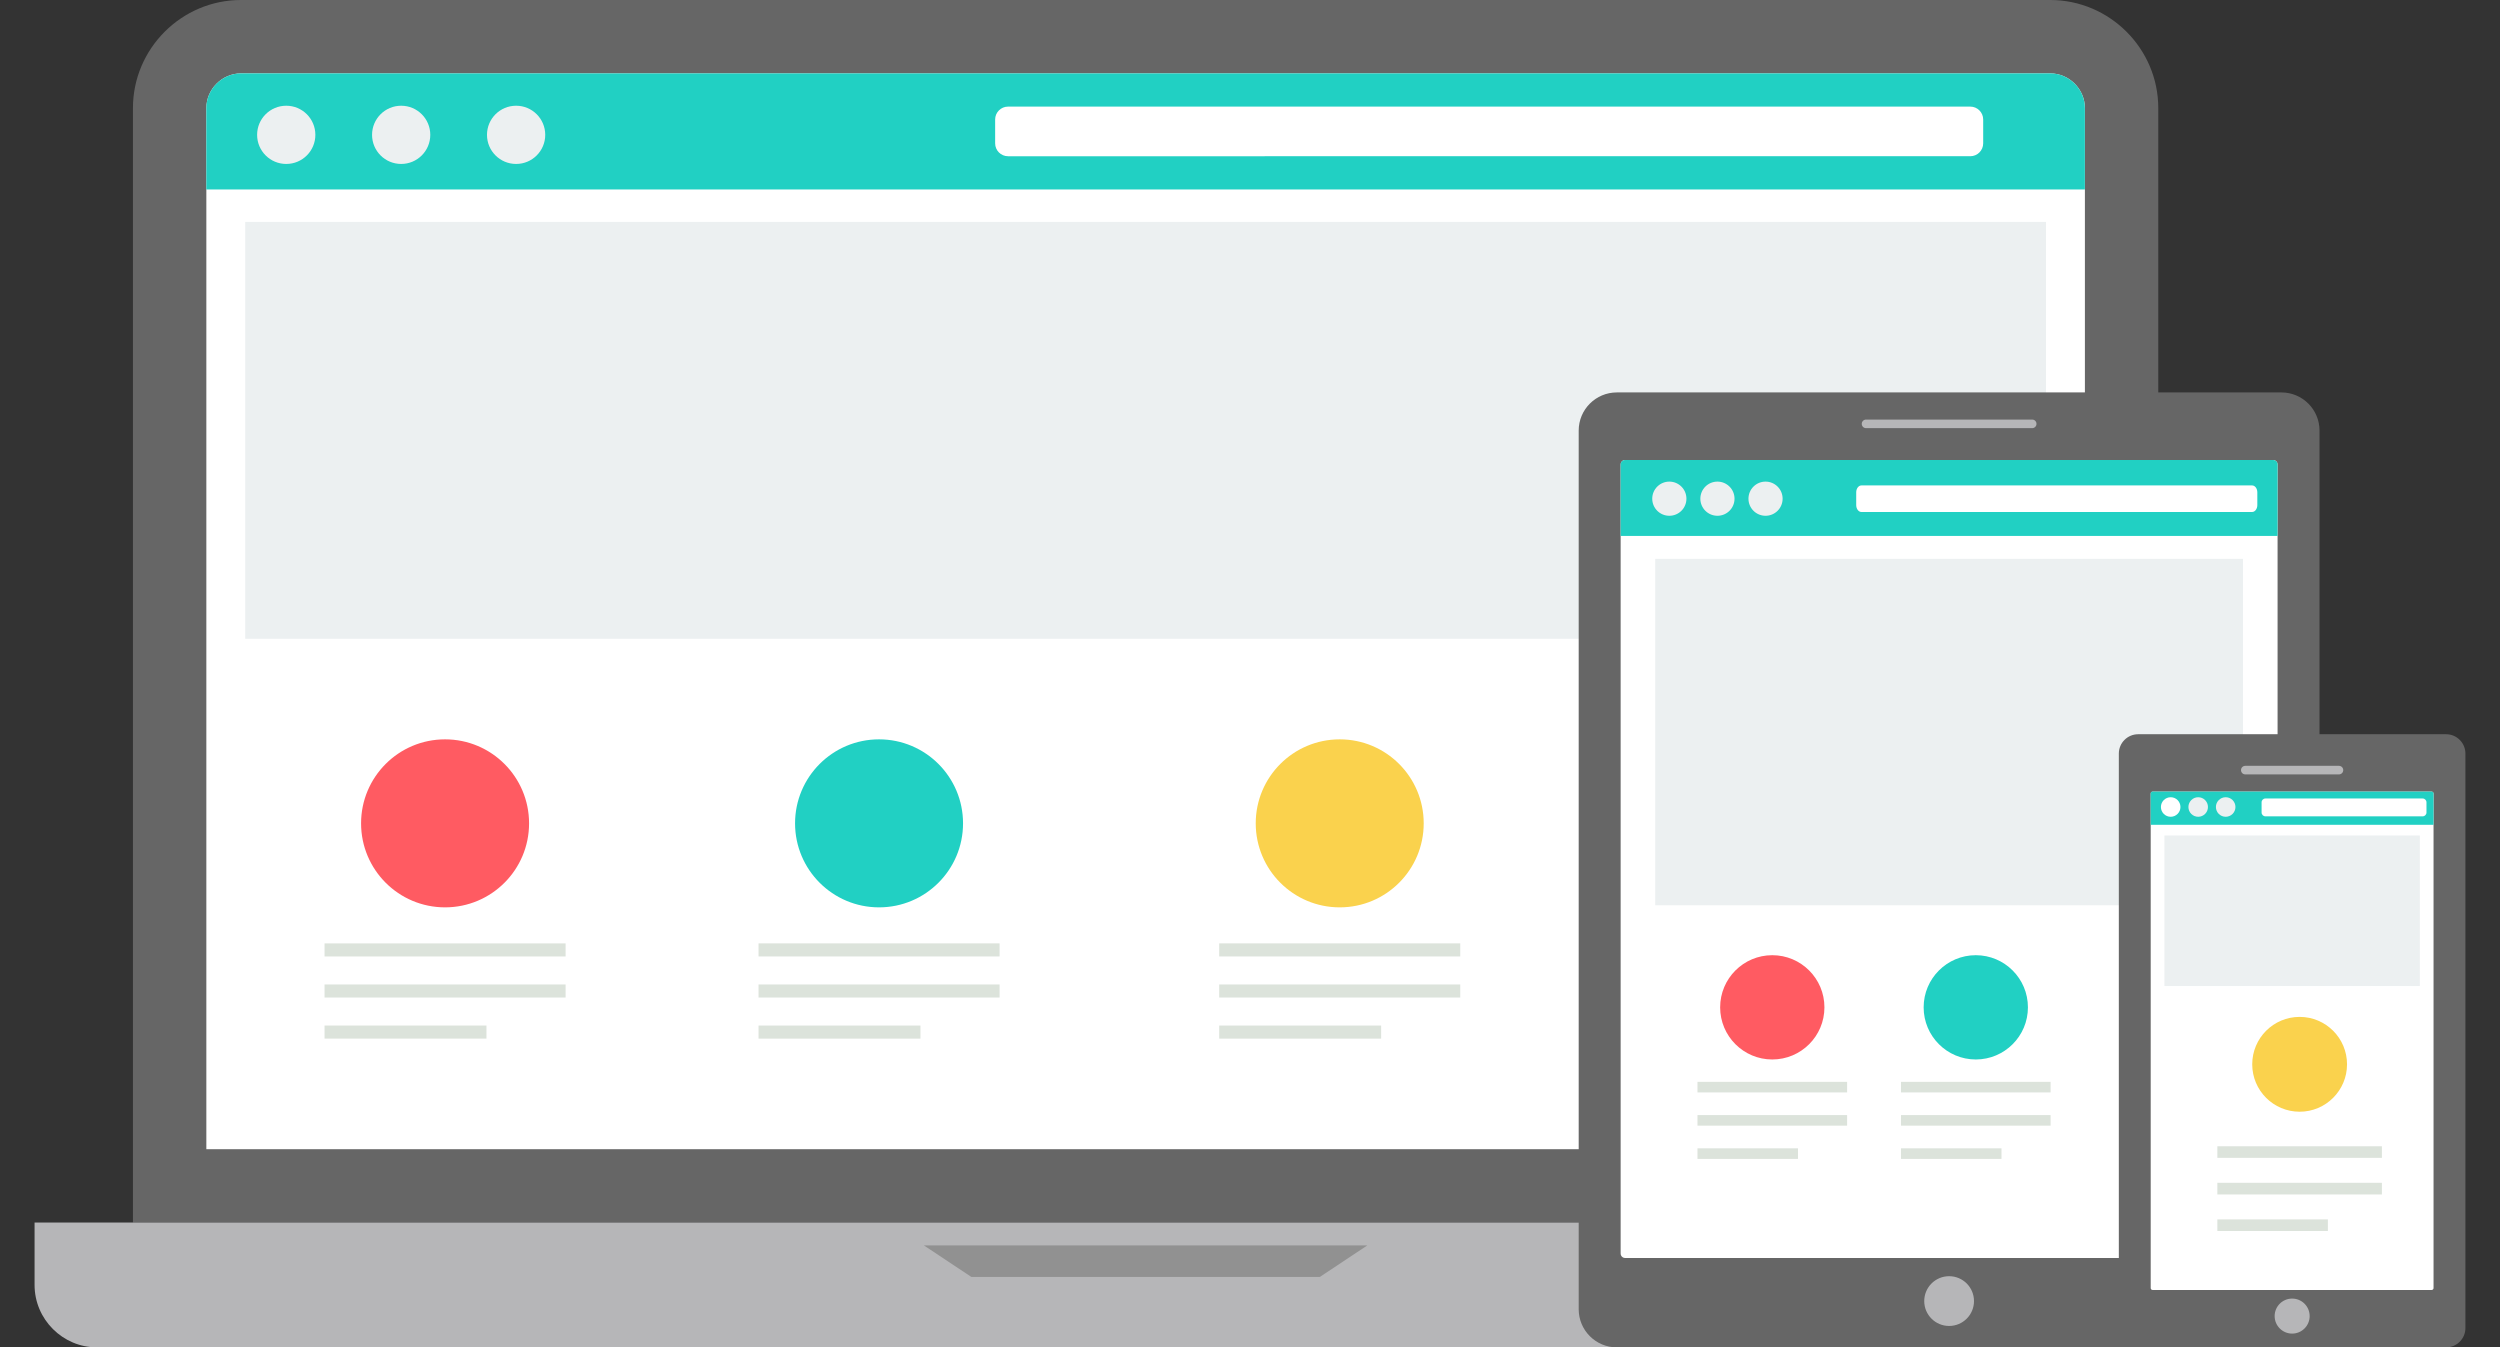 <?xml version="1.0" encoding="utf-8"?>
<!-- Generator: Adobe Illustrator 16.0.0, SVG Export Plug-In . SVG Version: 6.00 Build 0)  -->
<!DOCTYPE svg PUBLIC "-//W3C//DTD SVG 1.1//EN" "http://www.w3.org/Graphics/SVG/1.1/DTD/svg11.dtd">
<svg version="1.1" id="Layer_1" xmlns="http://www.w3.org/2000/svg" xmlns:xlink="http://www.w3.org/1999/xlink" x="0px" y="0px"
	 width="595.281px" height="320.829px" viewBox="0 260.531 595.281 320.829" enable-background="new 0 260.531 595.281 320.829"
	 xml:space="preserve">
<rect x="0" y="260.531" width="595.281" height="320.829" fill="#333333" stroke="none"/>
<path fill="#666666" d="M57.388,260.531h430.79c14.154,0,25.734,11.579,25.734,25.732v265.374H31.656V286.263
	C31.656,272.111,43.235,260.531,57.388,260.531z"/>
<path fill="#FFFFFF" d="M49.129,534.163h447.312V286.263c0-4.506-3.752-8.258-8.26-8.258H57.392c-4.507,0-8.259,3.752-8.259,8.258
	v247.899H49.129L49.129,534.163z"/>
<path fill="#ECF0F1" d="M58.387,313.37h428.796v99.262H58.387V313.37z"/>
<path fill="#B6B6B8" d="M8.234,551.637h529.1v14.861c0,8.172-6.688,14.861-14.861,14.861H23.092
	c-8.172,0-14.861-6.689-14.861-14.861v-14.861H8.234z"/>
<path fill="#919191" d="M219.975,557.068h105.617l-11.314,7.515h-82.991l-11.313-7.515H219.975z"/>
<path fill="#666666" d="M384.99,353.972h158.232c5.018,0,9.084,4.067,9.084,9.085v209.216c0,5.019-4.066,9.085-9.084,9.085H384.99
	c-5.018,0-9.084-4.066-9.084-9.085V363.057C375.906,358.04,379.974,353.972,384.99,353.972z"/>
<path fill="#FFFFFF" d="M386.951,370.065h154.313c0.584,0,1.055,0.472,1.055,1.055v187.896c0,0.583-0.471,1.055-1.055,1.055H386.951
	c-0.582,0-1.055-0.472-1.055-1.055V371.121C385.896,370.539,386.369,370.065,386.951,370.065z"/>
<circle fill="#B6B6B8" cx="464.109" cy="570.334" r="5.925"/>
<path fill="#ECF0F1" d="M394.13,393.601h139.957v82.491H394.13V393.601z"/>
<path fill="#666666" d="M509.13,435.359h73.307c2.549,0,4.611,2.065,4.611,4.611v136.778c0,2.547-2.064,4.611-4.611,4.611H509.13
	c-2.547,0-4.611-2.065-4.611-4.611V439.97C504.519,437.425,506.583,435.359,509.13,435.359z"/>
<path fill="#FFFFFF" d="M512.564,449.025h66.439c0.252,0,0.455,0.204,0.455,0.455v117.757c0,0.251-0.203,0.454-0.455,0.454h-66.439
	c-0.252,0-0.455-0.203-0.455-0.454V449.479C512.109,449.229,512.314,449.025,512.564,449.025z"/>
<g>
	<circle fill="#B6B6B8" cx="545.789" cy="573.908" r="4.169"/>
	<path fill="#B6B6B8" d="M534.63,442.885h22.305c0.563,0,1.02,0.455,1.02,1.019v0.003c0,0.563-0.457,1.019-1.02,1.019H534.63
		c-0.563,0-1.018-0.456-1.018-1.019v-0.003C533.613,443.34,534.068,442.885,534.63,442.885z"/>
</g>
<path fill="#21D0C3" d="M496.441,305.645H49.129v-19.382c0-4.506,3.752-8.258,8.258-8.258h430.79c4.508,0,8.26,3.752,8.26,8.258
	v19.381L496.441,305.645L496.441,305.645z"/>
<path fill="#FFFFFF" d="M240.021,285.916h229.136c1.689,0,3.064,1.38,3.064,3.065v5.687c0,1.689-1.379,3.064-3.064,3.064H240.021
	c-1.689,0-3.065-1.379-3.065-3.064v-5.687C236.957,287.296,238.334,285.916,240.021,285.916z"/>
<g>
	<path fill="#ECF0F1" d="M68.16,285.706c3.827,0,6.932,3.102,6.932,6.932s-3.104,6.932-6.932,6.932
		c-3.831,0-6.938-3.102-6.938-6.932S64.327,285.706,68.16,285.706z"/>
	<path fill="#ECF0F1" d="M95.524,285.706c3.831,0,6.932,3.102,6.932,6.932s-3.102,6.932-6.932,6.932
		c-3.828,0-6.932-3.102-6.932-6.932S91.697,285.706,95.524,285.706z"/>
	<path fill="#ECF0F1" d="M122.896,285.706c3.827,0,6.932,3.102,6.932,6.932s-3.104,6.932-6.932,6.932
		c-3.834,0-6.938-3.102-6.938-6.932S119.062,285.706,122.896,285.706z"/>
</g>
<path fill="#FF5B62" d="M105.976,436.579c11.049,0,20.002,8.954,20.002,20.003c0,11.045-8.954,20.002-20.002,20.002
	c-11.045,0-19.999-8.957-19.999-20.002C85.977,445.533,94.93,436.579,105.976,436.579z"/>
<path fill="#21D0C3" d="M209.313,436.579c11.045,0,19.999,8.954,19.999,20.003c0,11.045-8.954,20.002-19.999,20.002
	c-11.045,0-19.999-8.957-19.999-20.002C189.314,445.533,198.268,436.579,209.313,436.579z"/>
<g>
	<path fill="#DCE3DB" d="M77.279,485.16h57.401v3.113H77.279V485.16z M77.279,504.727h38.554v3.113H77.279V504.727z M77.279,494.945
		h57.401v3.111H77.279V494.945z"/>
	<path fill="#DCE3DB" d="M180.618,485.16h57.397v3.113h-57.397V485.16z M180.618,504.727h38.557v3.113h-38.557V504.727z
		 M180.618,494.945h57.397v3.111h-57.397V494.945z"/>
</g>
<path fill="#FAD24D" d="M319.005,436.579c11.045,0,19.998,8.954,19.998,20.003c0,11.045-8.953,20.002-19.998,20.002
	c-11.047,0-20-8.957-20-20.002C299.005,445.533,307.958,436.579,319.005,436.579z"/>
<path fill="#DCE3DB" d="M290.308,485.16h57.397v3.113h-57.397V485.16L290.308,485.16z M290.308,504.727h38.557v3.113h-38.557
	V504.727z M290.308,494.945h57.397v3.111h-57.397V494.945L290.308,494.945z"/>
<path fill="#FF5B62" d="M422.003,487.975c6.855,0,12.416,5.561,12.416,12.415c0,6.855-5.557,12.415-12.416,12.415
	c-6.855,0-12.414-5.56-12.414-12.415S415.146,487.975,422.003,487.975z"/>
<path fill="#DCE3DB" d="M404.191,518.131h35.627v2.52h-35.627V518.131z M404.191,533.962h23.932v2.52h-23.932V533.962z
	 M404.191,526.044h35.627v2.52h-35.627V526.044z"/>
<path fill="#21D0C3" d="M470.46,487.975c6.855,0,12.414,5.561,12.414,12.415c0,6.855-5.559,12.415-12.414,12.415
	s-12.416-5.56-12.416-12.415S463.605,487.975,470.46,487.975z"/>
<path fill="#DCE3DB" d="M452.648,518.131h35.625v2.52h-35.625V518.131z M452.648,533.962h23.93v2.52h-23.93V533.962z
	 M452.648,526.044h35.625v2.52h-35.625V526.044z"/>
<path fill="#21D0C3" d="M542.32,388.138H385.892v-17.017c0-0.582,0.473-1.055,1.055-1.055h154.314c0.582,0,1.055,0.473,1.055,1.055
	v17.017H542.32z"/>
<g>
	<path fill="#ECF0F1" d="M397.488,375.208c2.252,0,4.072,1.82,4.072,4.068c0,2.247-1.82,4.067-4.072,4.067
		c-2.248,0-4.068-1.82-4.068-4.067C393.419,377.028,395.244,375.208,397.488,375.208z"/>
	<path fill="#ECF0F1" d="M408.943,375.208c2.248,0,4.068,1.82,4.068,4.068c0,2.247-1.822,4.067-4.068,4.067
		c-2.248,0-4.068-1.82-4.068-4.067C404.875,377.028,406.695,375.208,408.943,375.208z"/>
	<path fill="#ECF0F1" d="M420.398,375.208c2.246,0,4.066,1.82,4.066,4.068c0,2.247-1.82,4.067-4.066,4.067
		c-2.248,0-4.068-1.82-4.068-4.067C416.33,377.028,418.152,375.208,420.398,375.208z"/>
</g>
<path fill="#FFFFFF" d="M443.23,376.117h93.023c0.686,0,1.244,0.738,1.244,1.641v3.044c0,0.902-0.559,1.641-1.244,1.641H443.23
	c-0.686,0-1.244-0.738-1.244-1.641v-3.044C441.986,376.855,442.544,376.117,443.23,376.117z"/>
<path fill="#21D0C3" d="M579.458,456.921h-67.35v-7.44c0-0.254,0.205-0.455,0.455-0.455h66.439c0.252,0,0.455,0.201,0.455,0.455
	V456.921L579.458,456.921z"/>
<path fill="#FFFFFF" d="M516.867,450.361c1.287,0,2.326,1.04,2.326,2.327c0,1.283-1.039,2.326-2.326,2.326
	c-1.283,0-2.326-1.043-2.326-2.326C514.541,451.401,515.583,450.361,516.867,450.361z"/>
<g>
	<path fill="#ECF0F1" d="M523.416,450.361c1.287,0,2.326,1.04,2.326,2.327c0,1.283-1.039,2.326-2.326,2.326
		s-2.326-1.043-2.326-2.326C521.089,451.401,522.13,450.361,523.416,450.361z"/>
	<path fill="#ECF0F1" d="M529.962,450.361c1.287,0,2.326,1.04,2.326,2.327c0,1.283-1.039,2.326-2.326,2.326
		c-1.283,0-2.326-1.043-2.326-2.326C527.636,451.401,528.679,450.361,529.962,450.361z"/>
</g>
<path fill="#FFFFFF" d="M539.419,450.663h37.447c0.502,0,0.908,0.406,0.908,0.907v2.434c0,0.503-0.408,0.908-0.908,0.908h-37.447
	c-0.502,0-0.908-0.407-0.908-0.908v-2.434C538.511,451.07,538.917,450.663,539.419,450.663z"/>
<path fill="#ECF0F1" d="M515.376,459.47h60.816v35.847h-60.816V459.47z"/>
<path fill="#FAD24D" d="M547.57,502.666c6.234,0,11.287,5.053,11.287,11.29c0,6.233-5.053,11.289-11.287,11.289
	s-11.287-5.053-11.287-11.289C536.285,507.721,541.337,502.666,547.57,502.666z"/>
<path fill="#DCE3DB" d="M527.98,533.465h39.182v2.769H527.98V533.465z M527.98,550.879h26.322v2.768H527.98V550.879z
	 M527.98,542.171h39.182v2.769H527.98V542.171z"/>
<path fill="#B6B6B8" d="M444.324,360.437h39.57c0.563,0,1.018,0.456,1.018,1.019v0.003c0,0.563-0.455,1.019-1.018,1.019h-39.57
	c-0.563,0-1.018-0.455-1.018-1.019v-0.003C443.306,360.894,443.761,360.437,444.324,360.437z"/>
</svg>
